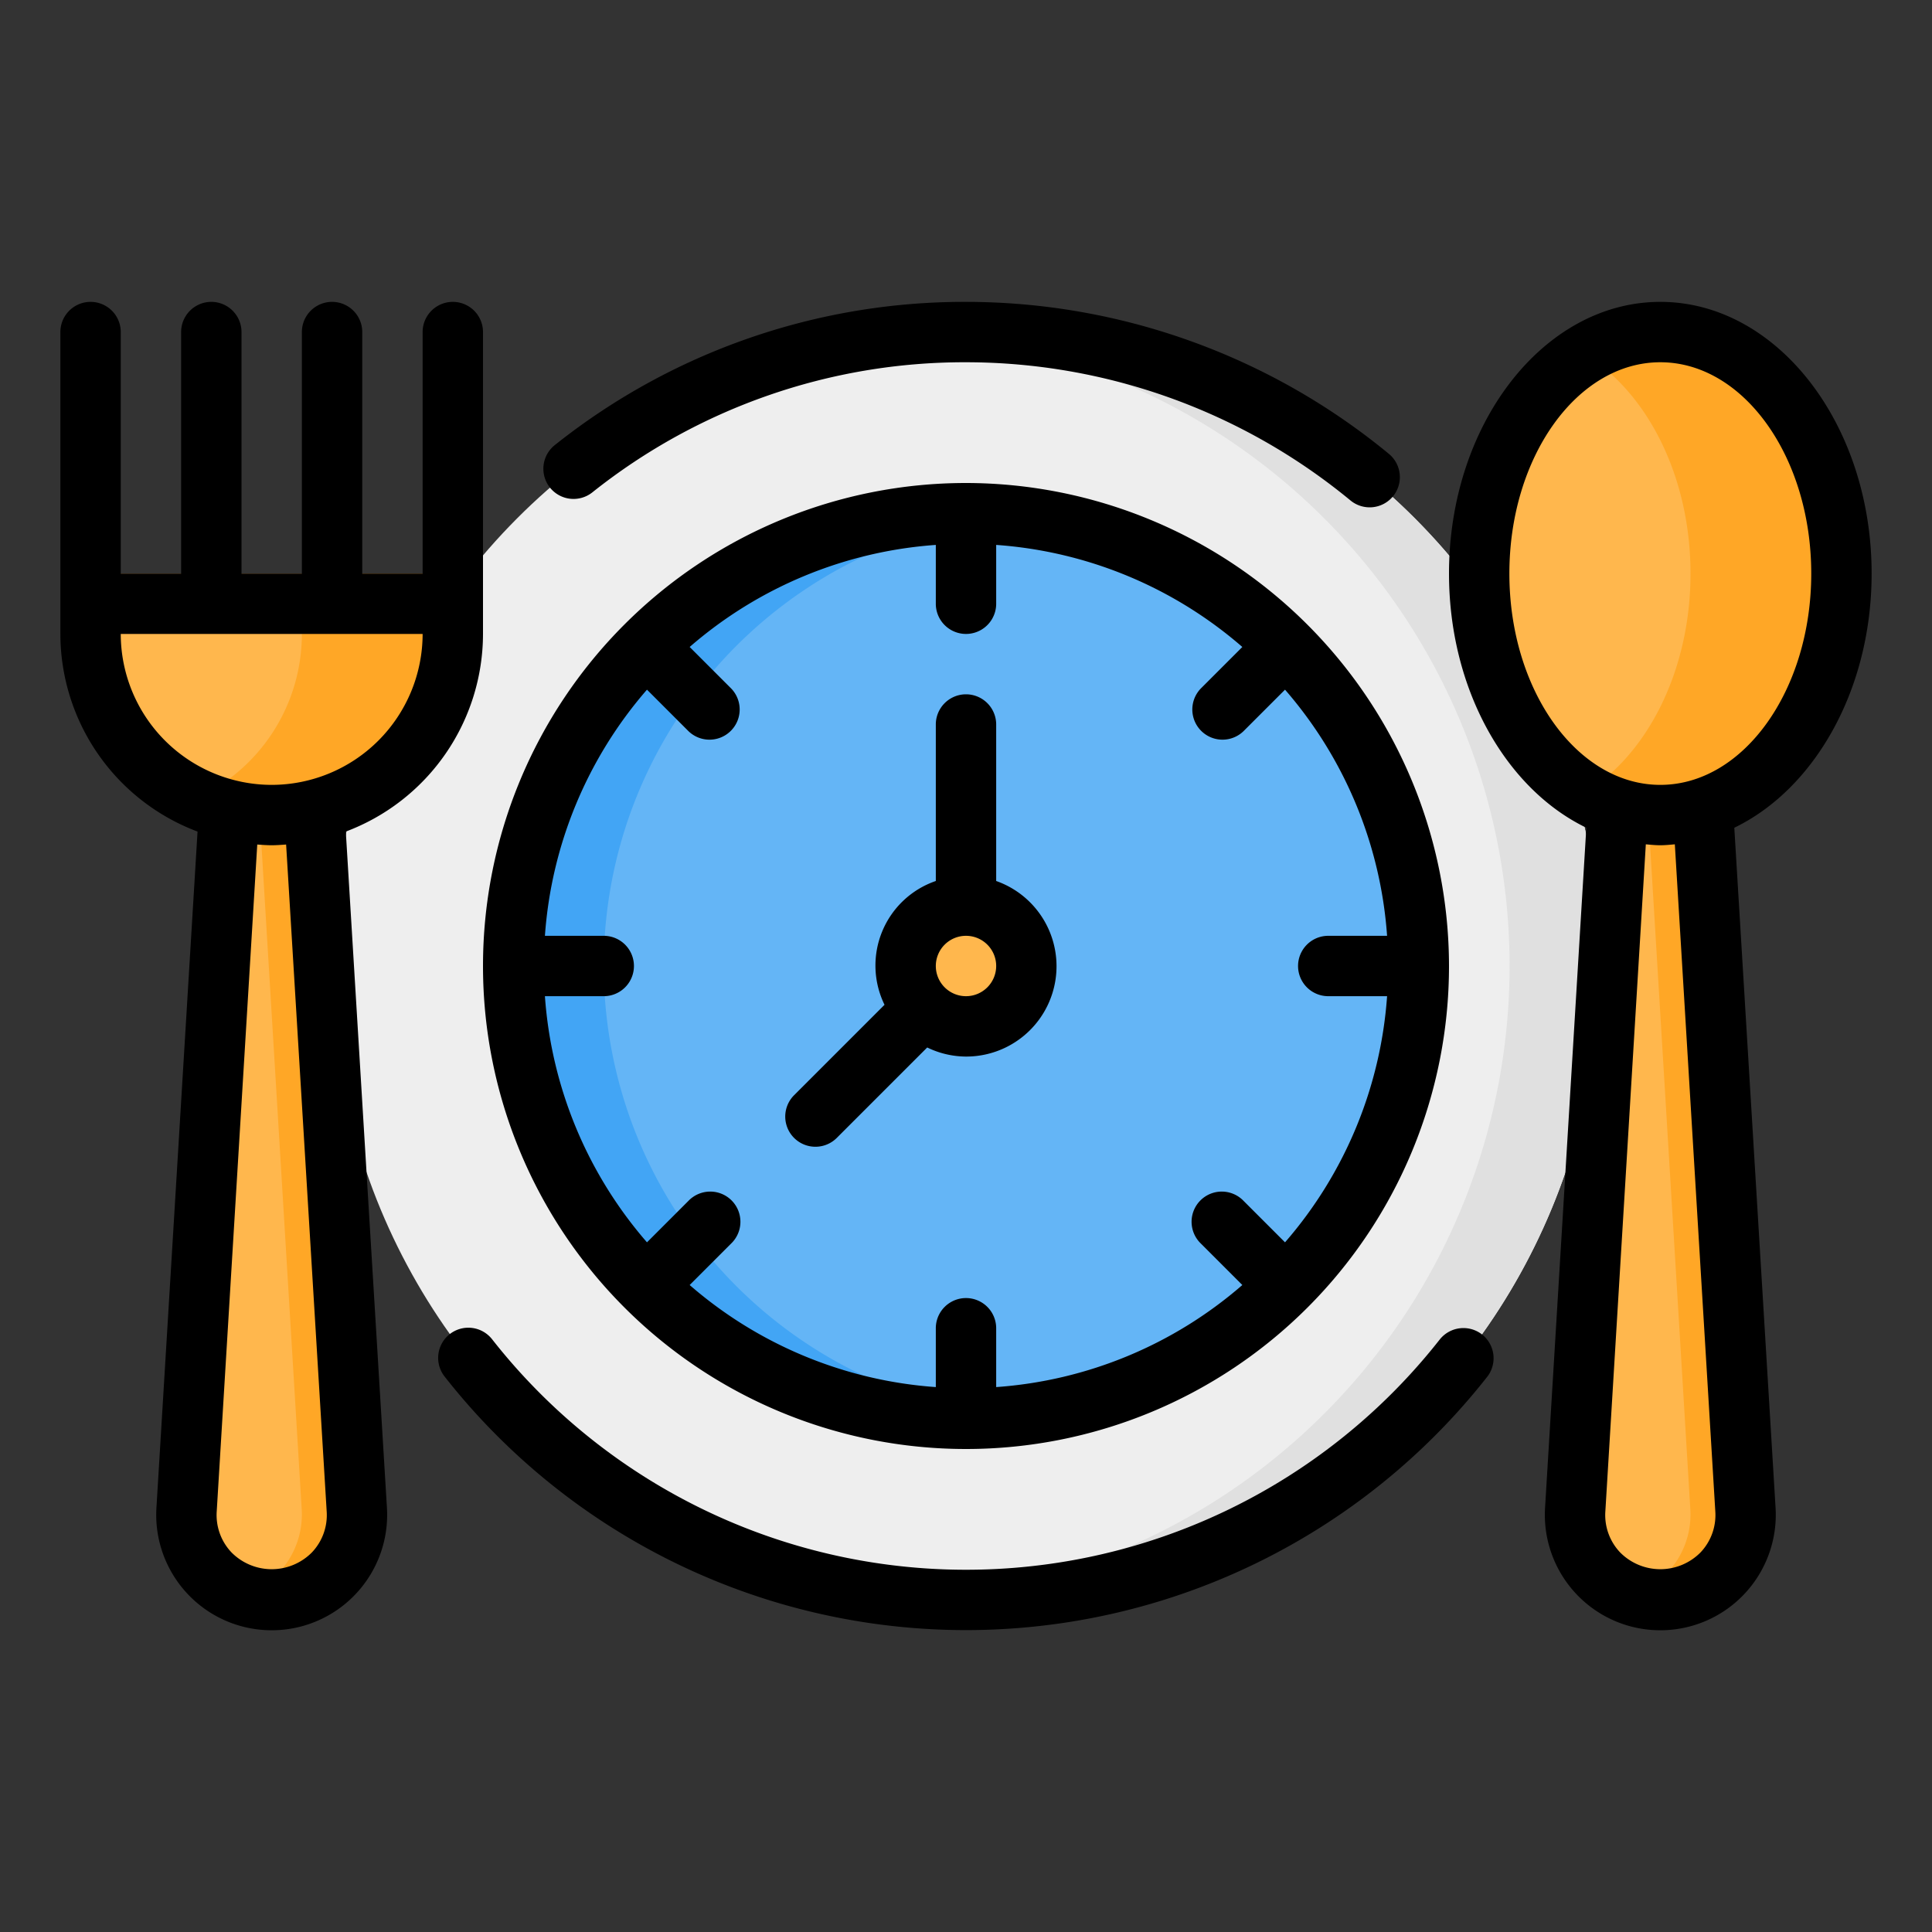 <?xml version="1.0" encoding="UTF-8"?>
<svg xmlns="http://www.w3.org/2000/svg" viewBox="0 0 64 64" width="512" height="512"><rect x="0" y="0" width="64" height="64" fill="#333333" stroke="none"/><g id="_14-Time_To_Eat" data-name="14-Time To Eat"><circle cx="32" cy="32" r="21" fill="#eee"/><path d="M32,11c-.506,0-1.003.04-1.5.076a20.976,20.976,0,0,1,0,41.849c.497.035.994.076,1.5.076a21,21,0,0,0,0-42Z" fill="#e0e0e0"/><path d="M9,53H9a2.824,2.824,0,0,1-2.819-2.994L8,20h2l1.819,30.006A2.824,2.824,0,0,1,9,53Z" fill="#ffb74d"/><path d="M55,53h0a2.824,2.824,0,0,1-2.819-2.994L54,20h2l1.819,30.006A2.824,2.824,0,0,1,55,53Z" fill="#ffb74d"/><path d="M56,20H54.176l1.819,30.005a2.814,2.814,0,0,1-1.907,2.829A2.791,2.791,0,0,0,55,53a2.824,2.824,0,0,0,2.819-2.995Z" fill="#ffa726"/><path d="M10,20H8.176L9.995,50.005a2.814,2.814,0,0,1-1.907,2.829A2.791,2.791,0,0,0,9,53a2.824,2.824,0,0,0,2.819-2.995Z" fill="#ffa726"/><ellipse cx="55" cy="19" rx="6" ry="8" fill="#ffb74d"/><path d="M55,11a4.757,4.757,0,0,0-2.5.734C54.564,12.999,56,15.773,56,19s-1.436,6.001-3.5,7.266A4.757,4.757,0,0,0,55,27c3.314,0,6-3.582,6-8S58.314,11,55,11Z" fill="#ffa726"/><path d="M3,19v2a6,6,0,0,0,12,0V19Z" fill="#ffb74d"/><path d="M15,19v2a6.005,6.005,0,0,1-6,6,5.825,5.825,0,0,1-2.5-.55A5.995,5.995,0,0,0,10,21V19Z" fill="#ffa726"/><circle cx="32" cy="32" r="15" fill="#64b5f6"/><path d="M20,32A15.001,15.001,0,0,1,33.5,17.076C33.006,17.027,32.506,17,32,17a15,15,0,0,0,0,30c.506,0,1.006-.027,1.5-.076A15.001,15.001,0,0,1,20,32Z" fill="#42a5f5"/><circle cx="32" cy="32" r="2" fill="#ffb74d"/><path d="M33,29.184V24a1,1,0,0,0-2,0v5.184a2.961,2.961,0,0,0-1.699,4.101L26.293,36.293A1.0 1,0,0,0,27.707,37.707l3.008-3.008A2.965,2.965,0,0,0,32,35a2.993,2.993,0,0,0,1-5.816ZM32,33a1,1,0,1,1,1-1A1.001,1.001,0,0,1,32,33Zm0-17A16,16,0,1,0,48,32,16.018,16.018,0,0,0,32,16ZM44,33h1.949a13.923,13.923,0,0,1-3.381,8.154l-1.376-1.376a1,1,0,1,0-1.414,1.414l1.376,1.376A13.923,13.923,0,0,1,33,45.949V44a1,1,0,0,0-2,0v1.949a13.923,13.923,0,0,1-8.154-3.381l1.376-1.376a1,1,0,1,0-1.414-1.414l-1.376,1.376A13.923,13.923,0,0,1,18.051,33H20a1,1,0,0,0,0-2H18.051a13.923,13.923,0,0,1,3.381-8.154l1.376,1.376a1,1,0,0,0,1.414-1.414l-1.376-1.376A13.923,13.923,0,0,1,31,18.051V20a1,1,0,0,0,2,0V18.051a13.923,13.923,0,0,1,8.154,3.381L39.778,22.808a1,1,0,0,0,1.414,1.414l1.376-1.376A13.923,13.923,0,0,1,45.949,31H44a1,1,0,0,0,0,2ZM16,21V11a1,1,0,0,0-2,0v8H12V11a1,1,0,0,0-2,0v8H8V11a1,1,0,0,0-2,0v8H4V11a1,1,0,0,0-2,0V21a7.005,7.005,0,0,0,4.544,6.547L5.182,49.948a3.825,3.825,0,1,0,7.636.001L11.455,27.547A7.005,7.005,0,0,0,16,21ZM10.822,50.071a1.795,1.795,0,0,1-.489,1.354,1.873,1.873,0,0,1-2.665,0,1.796,1.796,0,0,1-.489-1.354L8.522,27.976C8.681,27.987,8.839,28,9,28s.319-.013.478-.024ZM9,26a5.006,5.006,0,0,1-5-5H14A5.006,5.006,0,0,1,9,26Zm9.215-9.852a1.001,1.001,0,0,1,.165-1.405A21.765,21.765,0,0,1,32,10a22.037,22.037,0,0,1,13.995,5.024,1,1,0,1,1-1.272,1.543A20.035,20.035,0,0,0,32,12a19.782,19.782,0,0,0-12.38,4.312A1,1,0,0,1,18.215,16.148ZM49.097,44.208a1.001,1.001,0,0,1,.165,1.405,21.958,21.958,0,0,1-34.524-.001,1,1,0,1,1,1.569-1.24,19.957,19.957,0,0,0,31.386.001A1.002,1.002,0,0,1,49.097,44.208ZM62,19c0-4.962-3.14-9-7-9s-7,4.038-7,9c0,3.853,1.896,7.138,4.549,8.42L51.182,49.948a3.825,3.825,0,1,0,7.636.001L57.451,27.42C60.104,26.138,62,22.853,62,19ZM56.822,50.071a1.795,1.795,0,0,1-.489,1.354,1.873,1.873,0,0,1-2.665,0,1.796,1.796,0,0,1-.489-1.354l1.341-22.102C54.679,27.983,54.838,28,55,28s.321-.017.481-.031ZM55,26c-2.757,0-5-3.14-5-7s2.243-7,5-7,5,3.14,5,7S57.757,26,55,26Z"/></g></svg>
